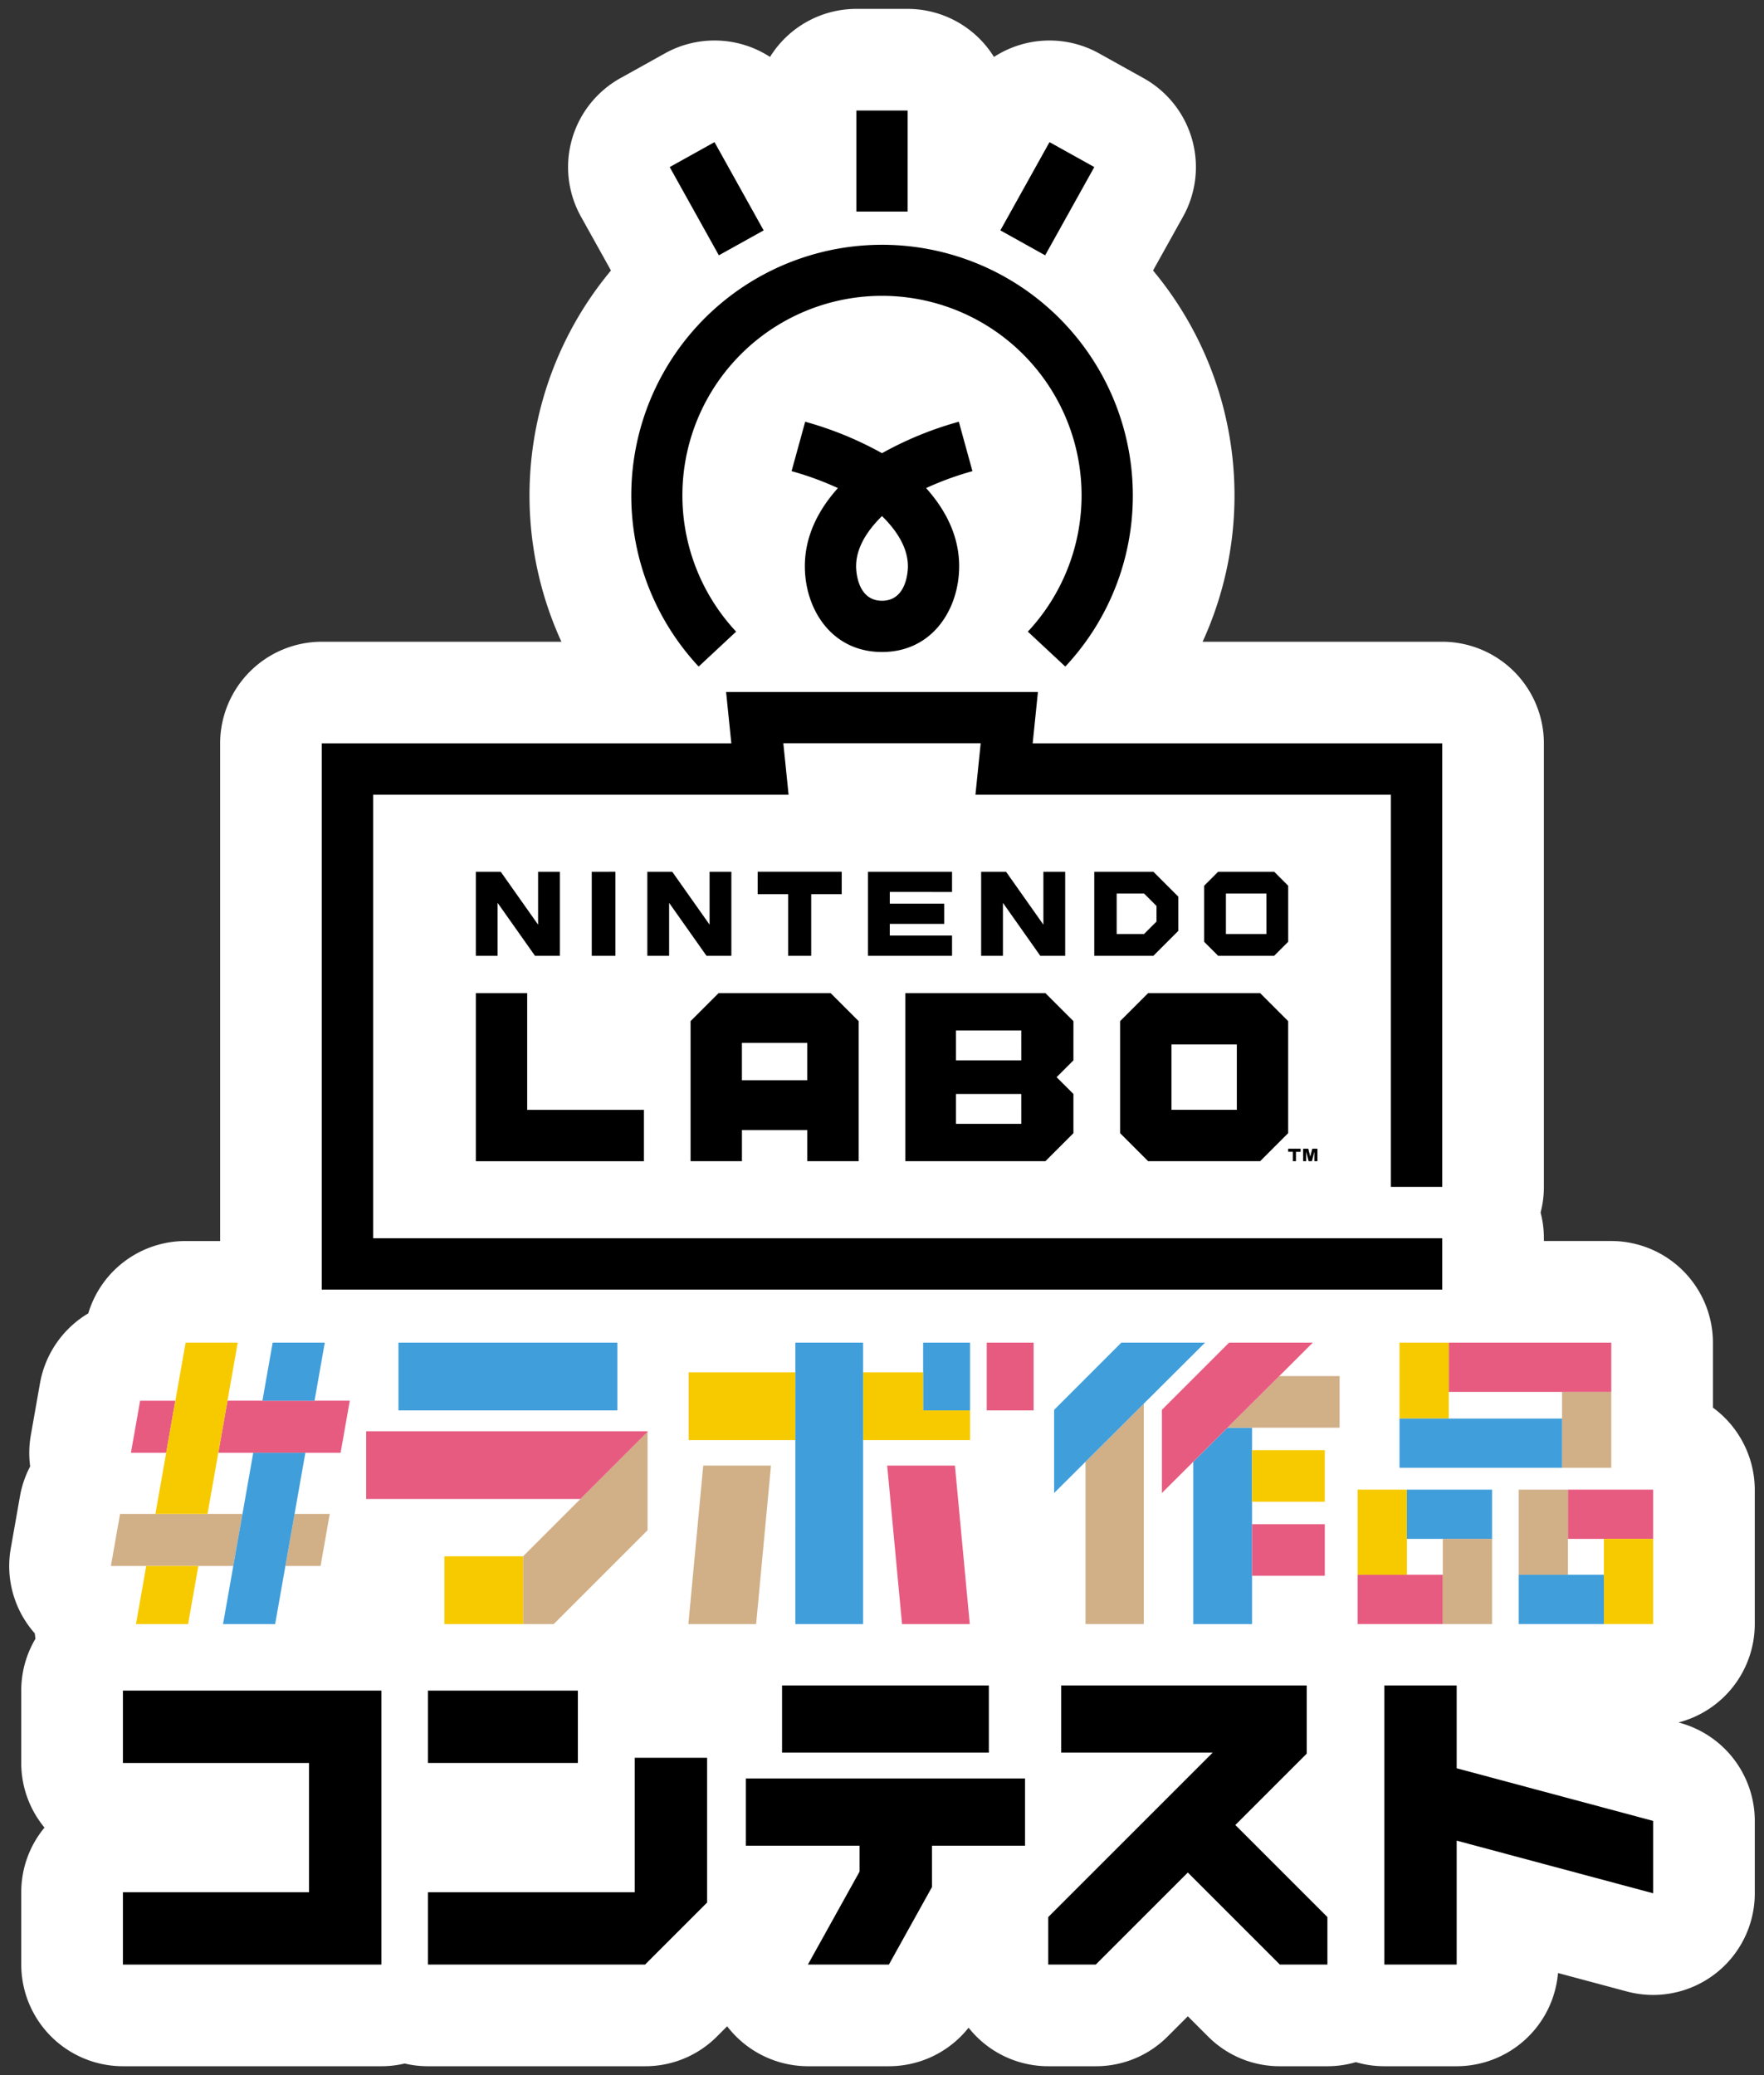 <svg id="レイヤー_1" data-name="レイヤー 1" xmlns="http://www.w3.org/2000/svg" viewBox="0 0 476 560"><rect x="0" y="0" width="476" height="560" fill="#333333" stroke="none"/><defs><style>.cls-1{fill:#fff;}.cls-2{fill:none;}.cls-3{fill:#d1af87;}.cls-4{fill:#e75b80;}.cls-5{fill:#409edb;}.cls-6{fill:#f7ca00;}</style></defs><title>hero_logo</title><path class="cls-1" d="M473.51,438.269V402a27.591,27.591,0,0,0-11.29-22.134V362.335a27.459,27.459,0,0,0-27.428-27.428H416.606v-.756a27.507,27.507,0,0,0-.889-6.932,27.507,27.507,0,0,0,.888-6.927V200.611a27.458,27.458,0,0,0-27.427-27.428H324.514A94.829,94.829,0,0,0,311.139,73l8.114-14.571a27.459,27.459,0,0,0-10.621-37.307l-12.084-6.729a27.5,27.5,0,0,0-28.334.976A27.437,27.437,0,0,0,244.917,2.4H231.085a27.433,27.433,0,0,0-23.3,12.963,27.511,27.511,0,0,0-28.332-.976l-12.086,6.73a27.461,27.461,0,0,0-10.62,37.308L164.864,73A94.827,94.827,0,0,0,151.49,173.183H86.825A27.46,27.46,0,0,0,59.4,200.611v134.3H50.085a27.385,27.385,0,0,0-26.266,19.517A27.552,27.552,0,0,0,10.8,373.238L8.318,387.3a27.428,27.428,0,0,0-.178,8.429,27.411,27.411,0,0,0-2.751,8.051L2.91,417.841a27.363,27.363,0,0,0,6,22.395c.158.188.319.375.482.559q.067.723.174,1.442a27.364,27.364,0,0,0-3.83,14v19.53A27.3,27.3,0,0,0,12.008,493.2a27.3,27.3,0,0,0-6.271,17.437v19.531A27.459,27.459,0,0,0,33.165,557.6h69.749a27.2,27.2,0,0,0,6.284-.729,27.194,27.194,0,0,0,6.282.729h58.59a27.248,27.248,0,0,0,19.4-8.034l2.746-2.746a27.552,27.552,0,0,0,21.795,10.78h21.855a27.445,27.445,0,0,0,21.5-10.4,27.392,27.392,0,0,0,21.491,10.4h12.824a27.247,27.247,0,0,0,19.4-8.033l5.446-5.446,5.448,5.448a27.249,27.249,0,0,0,19.393,8.031h12.823a27.3,27.3,0,0,0,7.679-1.1,27.307,27.307,0,0,0,7.677,1.1h19.53a27.466,27.466,0,0,0,27.335-25.152l18.571,4.976a27.43,27.43,0,0,0,34.532-26.493V491.4A27.466,27.466,0,0,0,453.181,464.9l-.255-.069A27.477,27.477,0,0,0,473.51,438.269Z"/><polygon points="393.072 477.192 393.072 454.837 373.542 454.837 373.542 530.167 393.072 530.167 393.072 496.722 446.082 510.926 446.082 491.396 393.072 477.192"/><polygon points="33.165 475.762 83.385 475.762 83.385 510.637 33.165 510.637 33.165 530.167 102.915 530.167 102.915 456.232 33.165 456.232 33.165 475.762"/><path d="M155.935,456.232H115.48v19.53h40.455Zm15.344,18.135,0,36.271h-55.8v19.529h58.589l16.74-16.739v-39.06Z"/><path d="M266.831,454.837h-55.8v18.135h55.8Zm-65.565,25.11v18.135h30.69v6.975l-13.95,25.11h21.855l11.625-20.925v-11.16H276.6V479.947Z"/><path d="M320.522,505.326l24.841,24.841h12.823V517.343L333.346,492.5l19.26-19.26V454.837H286.345v18.135h40.884l-44.372,44.372v12.823h12.824Z"/><path d="M262.407,127.146l-3.676-13.336A93.746,93.746,0,0,0,238,122.3a93.739,93.739,0,0,0-20.729-8.488L213.6,127.146a82.631,82.631,0,0,1,12.5,4.569c-5.912,6.6-8.919,13.687-8.919,21.1,0,11.5,7.151,23.134,20.819,23.134s20.821-11.638,20.821-23.134c0-7.417-3.008-14.5-8.92-21.1A82.631,82.631,0,0,1,262.407,127.146ZM238,162.122c-6.79,0-6.987-8.35-6.987-9.3,0-4.442,2.357-9,6.987-13.553,4.631,4.552,6.988,9.111,6.988,13.553C244.989,153.772,244.793,162.122,238,162.122Zm6.916-105.028H231.085V29.833h13.832ZM193.977,68.9,180.715,45.086l12.087-6.73,13.262,23.817Zm88.049,0-12.086-6.73L283.2,38.356l12.086,6.73Zm35.926,182.313v-9.242l-6.715-6.716H295.279v22.673h15.958Zm-16.626.836V241.134h7.391l3.36,3.356v4.2l-3.36,3.357Zm53.343,61.311v-2.6l-.657,2.6h-.891l-.658-2.6v2.6h-.828V310h1.391l.54,2.136.541-2.136H355.5v3.36Zm-14.625,0L347.6,305.8V275.569l-7.559-7.559H309.809l-7.559,7.559V305.8l7.559,7.559Zm-23.936-31.5h17.637v17.638H316.108Zm31.5-27.714V239.032l-3.776-3.778H328.705l-3.778,3.778v15.121l3.776,3.778h15.122Zm-5.879-2.1H330.806V241.134h10.918Zm7.145,61.311v-2.532H347.6V310h3.36v.828H349.7v2.532ZM134.276,243.651v14.28H128.4V235.254h6.72l10.077,14.277V235.254h5.88v22.677h-6.716ZM128.4,268.01h13.858v31.5h31.5v13.858H128.4Zm161.256,7.558-7.559-7.558H244.3v45.353h37.794l7.559-7.559V295.221l-4.535-4.535,4.535-4.535Zm-14.068,27.716H257.947v-8.063h17.637Zm0-17.133H257.947v-8.063h17.637Zm-109.521-50.9v22.677H159.68V235.254Zm46.614,22.677V241.3h-8.23v-6.049h22.676V241.3h-8.23v16.628Zm57.953-14.28v14.28h-5.88V235.254h6.72l10.076,14.277V235.254h5.88v22.677H280.71Zm-30.53-2.94v3.153H254.8v5.458H240.1v3.149h16.8v5.46H234.22V235.254H256.9v5.457Zm-49.467,17.22-10.08-14.28v14.28h-5.88V235.254h6.72l10.076,14.277V235.254h5.88v22.677ZM231.7,313.363v-37.8l-7.559-7.558H193.906l-7.558,7.558v37.8h13.858v-8.4h17.637v8.4Zm-31.5-21.837V281.448h17.637v10.078Zm188.972,42.626v13.857H86.825v-147.4H197.346l-1.416-13.864h84.145l-1.416,13.864H389.177V320.292H375.32V214.469H263.213l1.419-13.89H211.373l1.418,13.89H100.683V334.152Zm-83.487-200.4a67.419,67.419,0,0,1-18.222,46.129l-10.107-9.425a53.858,53.858,0,1,0-78.72,0l-10.108,9.425a67.669,67.669,0,1,1,117.157-46.129Z"/><polygon class="cls-2" points="56.653 404.834 55.999 408.543 65.428 408.543 68.334 392.062 58.905 392.062 56.653 404.834"/><path class="cls-3" d="M141.154,419.989V438.27h8.275l25.311-25.312V386.4Z"/><polygon class="cls-3" points="185.754 438.27 204.034 438.27 208.042 395.512 189.761 395.512 185.754 438.27"/><polygon class="cls-3" points="77.011 422.605 86.5 422.605 88.98 408.543 79.49 408.543 77.011 422.605"/><path class="cls-3" d="M41.937,408.543H32.4l-2.479,14.062H62.949l2.479-14.062Z"/><polygon class="cls-4" points="98.806 404.521 156.622 404.521 174.74 386.402 174.74 386.241 98.806 386.241 98.806 404.521"/><polygon class="cls-4" points="239.399 395.512 243.406 438.27 261.686 438.27 257.679 395.512 239.399 395.512"/><path class="cls-5" d="M249.1,370.352v10.265h12.655v-18.28H249.1Z"/><polygon class="cls-4" points="35.33 392.062 44.843 392.062 47.322 378.001 37.81 378.001 35.33 392.062"/><path class="cls-4" d="M61.384,378l-2.479,14.061h33L94.388,378Z"/><path class="cls-6" d="M119.9,419.989V438.27h21.255V419.989Z"/><rect class="cls-6" x="185.824" y="370.352" width="28.791" height="18.28"/><polygon class="cls-6" points="249.102 370.352 232.896 370.352 232.896 388.632 261.757 388.632 261.757 380.617 249.102 380.617 249.102 370.352"/><polygon class="cls-6" points="36.695 438.27 50.757 438.27 53.519 422.605 39.458 422.605 36.695 438.27"/><path class="cls-6" d="M41.937,408.543H56q4.072-23.1,8.147-46.207H50.085Z"/><rect class="cls-5" x="107.519" y="362.336" width="59.06" height="18.28"/><rect class="cls-4" x="266.257" y="362.337" width="12.655" height="18.28"/><path class="cls-5" d="M214.616,438.27H232.9V362.337h-18.28Z"/><path class="cls-5" d="M60.187,438.27H74.249q4.073-23.1,8.147-46.208H68.334Z"/><polygon class="cls-5" points="70.814 378.001 84.876 378.001 87.638 362.336 73.576 362.336 70.814 378.001"/><path class="cls-3" d="M421.5,375.624v20.483h13.288V375.624Z"/><rect class="cls-3" x="389.964" y="402.001" width="12.655"/><path class="cls-4" d="M434.791,362.336H390.929v13.288h43.862Z"/><path class="cls-4" d="M366.351,424.981v13.288h22.98V424.981Z"/><path class="cls-4" d="M423.1,402v13.288h22.981V402Z"/><rect class="cls-6" x="377.641" y="362.336" width="13.288" height="20.482"/><rect class="cls-6" x="366.351" y="438.269" width="12.655"/><path class="cls-6" d="M366.351,402v22.98h13.288V402Z"/><path class="cls-6" d="M432.793,415.289v22.98h13.288v-22.98Z"/><path class="cls-5" d="M421.5,396.106V382.818H377.641v13.288Z"/><path class="cls-5" d="M379.639,402v13.288H402.62V402Z"/><path class="cls-5" d="M409.813,424.981h0v13.288h22.981V424.981Z"/><polygon class="cls-3" points="409.813 414.656 409.813 424.981 423.101 424.981 423.101 402.001 409.813 402.001 409.813 414.656"/><rect class="cls-3" x="389.331" y="415.289" width="13.288" height="22.981"/><polygon class="cls-3" points="292.918 394.471 292.918 438.269 308.633 438.269 308.633 378.809 292.918 394.471"/><path class="cls-5" d="M331.218,385.282,322,394.471v43.8h15.853V385.282Z"/><polygon class="cls-5" points="302.576 362.336 284.444 380.468 284.444 402.916 292.918 394.471 308.633 378.809 325.163 362.336 302.576 362.336"/><path class="cls-3" d="M345.187,371.361l-13.969,13.921h30.265V371.361Z"/><rect class="cls-4" x="337.851" y="411.326" width="19.635" height="13.921"/><rect class="cls-6" x="337.851" y="391.343" width="19.635" height="13.922"/><polygon class="cls-4" points="354.243 362.336 331.656 362.336 313.524 380.468 313.524 402.916 321.998 394.471 331.218 385.282 345.187 371.361 354.243 362.336"/></svg>